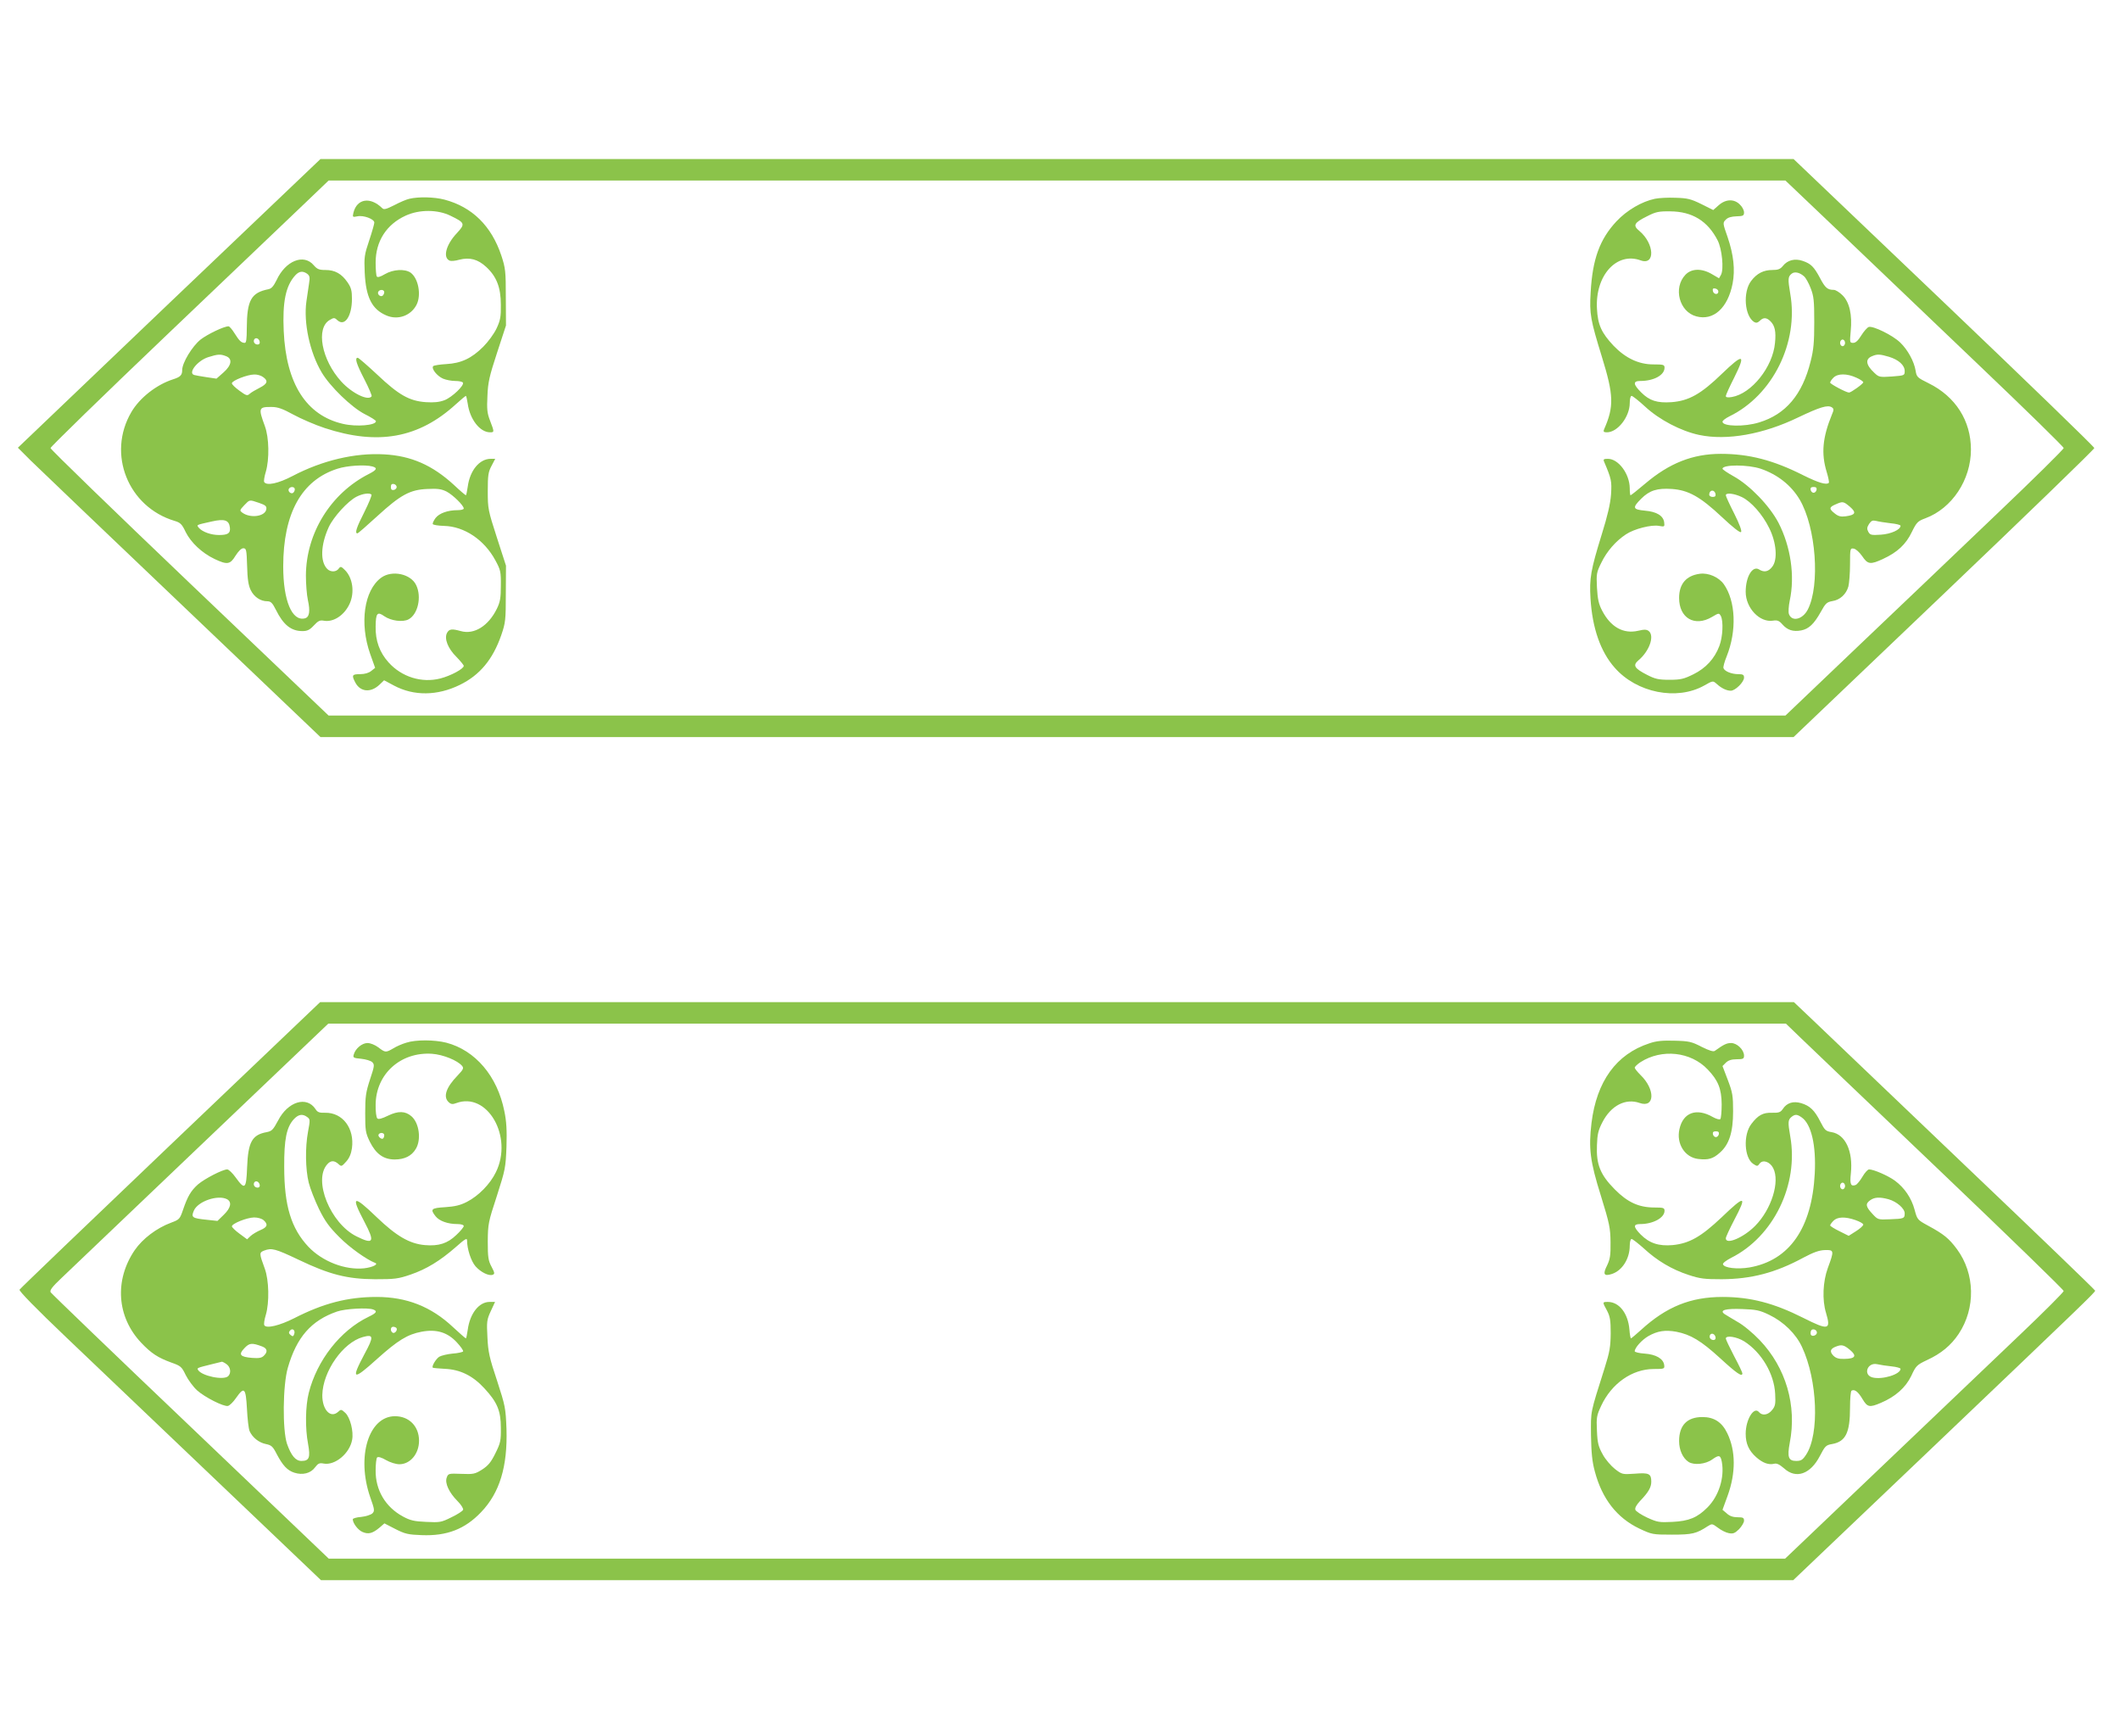 <?xml version="1.0" standalone="no"?>
<!DOCTYPE svg PUBLIC "-//W3C//DTD SVG 20010904//EN"
 "http://www.w3.org/TR/2001/REC-SVG-20010904/DTD/svg10.dtd">
<svg version="1.0" xmlns="http://www.w3.org/2000/svg"
 width="1280pt" height="1048pt" viewBox="0 0 1280 1048"
 preserveAspectRatio="xMidYMid meet">
<g transform="translate(0,1048) scale(0.1,-0.1)"
fill="#8bc34a" stroke="none">
<path d="M1021 8649 l-913 -872 78 -78 c44 -43 455 -436 914 -873 l835 -796
4447 0 4447 0 908 866 c499 476 908 872 908 879 0 7 -409 403 -908 879 l-908
866 -4447 0 -4447 0 -914 -871z m10092 424 c183 -175 561 -536 840 -802 279
-266 507 -489 507 -496 0 -7 -183 -188 -407 -401 -224 -214 -602 -575 -840
-801 l-433 -413 -4398 0 -4398 0 -839 800 c-462 441 -840 807 -840 815 0 7
315 314 700 681 385 367 763 727 840 801 l139 133 4398 0 4398 0 333 -317z"/>
<path d="M2472 9280 c-19 -4 -60 -22 -92 -39 -48 -24 -62 -28 -72 -18 -72 71
-153 58 -174 -27 -6 -27 -6 -28 24 -22 36 8 102 -16 102 -38 0 -8 -14 -57 -31
-108 -29 -86 -31 -101 -27 -193 7 -151 44 -223 132 -260 69 -29 147 -1 181 65
30 59 11 160 -36 194 -35 24 -105 20 -155 -9 -28 -17 -45 -21 -49 -14 -4 6 -7
44 -7 84 0 128 65 230 181 283 82 38 194 38 272 -1 87 -42 89 -49 37 -105 -66
-70 -86 -149 -42 -166 8 -3 34 -1 57 6 63 16 112 3 162 -43 63 -58 89 -124 89
-229 1 -72 -3 -94 -26 -143 -15 -32 -51 -81 -80 -110 -71 -71 -134 -100 -223
-105 -38 -2 -74 -8 -79 -12 -14 -14 22 -60 59 -76 19 -8 52 -14 74 -14 22 0
42 -4 46 -10 10 -16 -65 -88 -111 -106 -32 -12 -63 -15 -112 -12 -101 7 -165
44 -294 166 -60 56 -113 102 -118 102 -20 0 -8 -37 40 -130 27 -52 46 -98 44
-102 -19 -31 -118 17 -183 88 -120 131 -156 325 -69 373 24 14 28 14 46 -3 44
-39 87 26 87 130 0 50 -5 68 -27 100 -36 52 -76 74 -133 74 -39 0 -50 5 -71
29 -60 71 -170 27 -224 -90 -18 -36 -30 -51 -49 -55 -105 -21 -130 -66 -131
-236 0 -64 -3 -88 -12 -88 -21 0 -33 12 -62 58 -14 23 -31 42 -36 42 -28 0
-126 -47 -169 -80 -50 -40 -111 -140 -111 -184 0 -31 -11 -42 -55 -56 -100
-32 -202 -112 -252 -198 -148 -252 -20 -573 262 -657 34 -10 44 -20 66 -67 32
-64 99 -127 175 -163 76 -36 94 -33 126 20 18 28 35 45 47 45 18 0 20 -9 23
-107 2 -80 8 -118 22 -146 20 -41 59 -67 100 -67 21 0 31 -10 52 -52 45 -91
92 -128 160 -128 29 0 44 7 69 34 25 27 37 33 58 29 59 -12 126 32 158 102 31
68 19 156 -28 203 -23 23 -27 24 -38 9 -15 -21 -49 -22 -69 -2 -44 44 -40 146
9 253 29 62 115 156 167 183 37 19 79 25 91 13 3 -4 -16 -51 -43 -105 -48 -94
-59 -129 -42 -129 4 0 58 47 120 104 141 129 198 160 303 164 61 3 84 0 116
-16 39 -21 103 -84 103 -102 0 -6 -17 -10 -37 -10 -59 0 -110 -18 -133 -47
-11 -15 -19 -31 -17 -37 2 -5 33 -10 68 -11 123 -3 243 -84 310 -208 31 -57
34 -69 33 -152 0 -74 -4 -99 -24 -140 -51 -104 -137 -158 -218 -135 -54 15
-70 13 -83 -11 -18 -34 5 -94 57 -145 24 -25 44 -49 44 -54 0 -18 -79 -60
-141 -76 -113 -29 -234 9 -313 97 -54 60 -80 131 -78 218 1 79 10 91 52 61 40
-28 112 -38 147 -19 56 30 80 135 46 206 -32 69 -147 93 -212 45 -103 -76
-131 -275 -66 -460 l30 -84 -24 -19 c-15 -12 -39 -19 -67 -19 -48 0 -52 -6
-29 -50 30 -58 94 -64 147 -13 l27 26 60 -32 c120 -64 262 -62 397 4 121 59
200 154 251 302 25 73 27 90 27 248 l1 170 -55 170 c-53 164 -55 174 -55 280
0 95 3 116 23 153 l22 42 -27 0 c-68 0 -126 -70 -139 -169 -4 -28 -9 -51 -11
-51 -3 0 -36 28 -73 63 -130 119 -257 175 -421 184 -177 10 -374 -37 -553
-131 -86 -45 -156 -60 -171 -36 -3 5 1 33 10 62 22 76 20 206 -6 276 -40 109
-38 116 42 115 36 0 66 -11 130 -46 46 -25 131 -62 189 -81 321 -106 568 -62
793 144 30 27 57 50 60 50 2 0 7 -21 11 -47 13 -95 74 -173 135 -173 26 0 26
2 0 70 -18 46 -20 70 -16 150 3 81 12 120 58 260 l54 165 -1 170 c0 157 -2
176 -27 252 -60 180 -177 294 -344 338 -61 16 -156 18 -211 5z m-617 -453 c15
-12 17 -22 11 -58 -4 -24 -11 -73 -16 -109 -18 -127 20 -307 92 -428 50 -85
180 -211 260 -252 38 -19 68 -38 68 -43 0 -25 -118 -35 -199 -16 -222 51 -344
243 -358 561 -8 175 12 273 70 336 23 25 45 28 72 9z m465 -111 c0 -8 -5 -18
-11 -22 -14 -8 -33 11 -25 25 10 16 36 13 36 -3z m-752 -299 c2 -10 -3 -17
-12 -17 -18 0 -29 16 -21 31 9 14 29 6 33 -14z m-204 -87 c41 -15 35 -55 -15
-99 l-42 -37 -61 9 c-33 5 -67 11 -73 13 -41 11 20 88 85 108 57 18 73 19 106
6z m224 -126 c33 -23 27 -41 -20 -65 -24 -12 -51 -28 -60 -36 -15 -14 -21 -12
-62 18 -25 18 -46 38 -46 45 0 16 94 53 135 53 17 1 41 -6 53 -15z m660 -540
c33 -9 27 -21 -20 -45 -230 -116 -380 -357 -381 -614 0 -49 5 -116 12 -148 15
-68 9 -103 -18 -110 -78 -20 -131 107 -131 313 0 321 111 521 327 590 57 19
166 26 211 14z m147 -124 c0 -8 -8 -16 -17 -18 -13 -2 -18 3 -18 18 0 15 5 20
18 18 9 -2 17 -10 17 -18z m-615 -14 c0 -8 -5 -18 -11 -22 -14 -8 -33 11 -25
25 10 16 36 13 36 -3z m-216 -82 c38 -13 47 -20 44 -38 -6 -44 -96 -57 -145
-21 -17 13 -16 15 11 44 35 36 30 35 90 15z m-176 -149 c4 -34 -11 -45 -66
-45 -48 0 -100 19 -121 43 -15 19 -20 17 79 39 76 17 103 8 108 -37z"/>
<path d="M9992 9280 c-80 -17 -169 -69 -232 -136 -101 -108 -145 -228 -156
-429 -8 -130 -1 -166 68 -390 71 -230 74 -299 13 -437 -6 -14 -2 -18 17 -18
65 0 138 94 138 177 0 25 5 43 11 43 6 0 43 -29 82 -65 85 -79 217 -148 327
-171 167 -35 386 4 597 106 130 62 178 77 203 61 13 -9 13 -15 1 -43 -57 -139
-66 -236 -32 -347 10 -33 16 -63 13 -66 -15 -14 -62 0 -155 46 -180 91 -327
129 -497 129 -170 0 -311 -56 -457 -180 -45 -38 -85 -70 -88 -70 -3 0 -5 19
-5 43 -1 86 -68 177 -132 177 -25 0 -29 -3 -23 -17 45 -106 47 -118 42 -198
-4 -56 -21 -129 -56 -241 -67 -217 -75 -265 -68 -387 11 -180 61 -322 146
-418 133 -152 375 -200 540 -108 53 30 53 30 75 11 29 -27 61 -42 86 -42 27 0
80 52 80 79 0 17 -6 21 -35 21 -40 0 -82 17 -89 36 -3 7 6 39 19 71 62 154 55
334 -17 436 -31 43 -93 70 -145 63 -82 -11 -125 -61 -125 -146 0 -122 94 -176
198 -115 42 25 43 25 54 6 16 -31 12 -126 -9 -181 -29 -77 -82 -134 -157 -171
-57 -28 -76 -33 -144 -33 -68 0 -87 5 -136 30 -76 39 -87 57 -52 87 66 55 99
147 63 177 -13 10 -26 11 -64 2 -90 -21 -167 23 -218 122 -21 40 -27 70 -31
139 -4 82 -3 91 27 151 33 68 87 130 148 170 49 33 155 60 200 51 33 -6 34 -5
31 21 -5 40 -45 65 -116 71 -74 7 -78 17 -23 72 50 50 96 65 185 59 100 -7
171 -46 304 -171 66 -62 108 -95 114 -89 6 6 -9 47 -41 111 -28 55 -51 105
-51 111 0 17 51 11 97 -11 56 -27 125 -105 165 -187 44 -88 52 -192 18 -234
-23 -30 -49 -35 -79 -16 -40 25 -81 -44 -81 -135 0 -98 85 -187 165 -174 26 4
37 0 57 -23 30 -34 64 -45 113 -36 46 9 77 38 118 111 29 53 37 60 70 66 47 7
84 42 97 88 5 20 10 80 10 134 0 96 1 98 22 95 13 -2 34 -21 51 -45 34 -51 50
-53 127 -17 85 39 138 88 173 162 29 59 36 66 82 83 161 60 275 232 275 415 0
174 -93 320 -255 400 -69 34 -73 38 -79 76 -9 56 -48 127 -93 170 -45 44 -164
102 -190 94 -10 -4 -30 -27 -45 -51 -19 -31 -34 -45 -49 -45 -21 0 -21 3 -15
70 10 99 -7 175 -49 217 -18 18 -42 33 -53 33 -38 0 -52 12 -83 71 -37 69 -55
87 -105 104 -47 16 -91 5 -119 -30 -16 -20 -30 -25 -63 -25 -54 0 -94 -20
-129 -66 -51 -67 -40 -212 18 -248 12 -7 21 -5 34 7 22 22 41 21 65 -3 26 -26
34 -61 27 -130 -13 -146 -142 -307 -261 -327 -24 -4 -36 -2 -36 6 0 6 23 57
51 112 71 143 56 148 -75 22 -126 -122 -199 -163 -304 -171 -87 -6 -133 9
-183 59 -49 49 -51 69 -5 69 81 0 146 35 146 80 0 18 -6 20 -68 20 -88 0 -168
38 -240 113 -73 78 -95 126 -100 224 -11 200 119 344 264 291 89 -32 83 101
-7 177 -42 34 -34 50 47 90 51 26 69 30 139 29 132 -1 226 -58 286 -176 26
-51 38 -173 20 -207 l-12 -21 -43 25 c-61 36 -123 35 -160 -4 -75 -79 -37
-224 66 -251 103 -28 190 50 219 198 16 84 6 174 -30 280 -30 85 -30 87 -11
106 12 13 34 19 64 20 41 1 46 4 46 24 0 13 -11 34 -25 47 -34 35 -85 34 -128
-4 l-33 -29 -72 36 c-63 31 -84 36 -155 38 -45 2 -101 -1 -125 -6z m900 -468
c10 -8 28 -40 40 -71 19 -49 22 -74 22 -206 0 -121 -4 -167 -22 -237 -50 -201
-150 -319 -310 -368 -89 -28 -222 -25 -222 4 0 7 19 21 43 33 260 127 418 445
366 740 -15 89 -14 103 9 121 18 14 48 7 74 -16z m-517 -92 c0 -22 -29 -18
-33 3 -3 14 1 18 15 15 10 -2 18 -10 18 -18z m765 -310 c0 -11 -7 -20 -15 -20
-8 0 -15 9 -15 20 0 11 7 20 15 20 8 0 15 -9 15 -20z m265 -84 c59 -18 95 -51
95 -86 0 -27 -1 -27 -77 -33 -74 -5 -79 -4 -106 22 -52 48 -57 84 -13 101 30
13 47 12 101 -4z m-197 -126 c23 -10 42 -23 42 -28 0 -9 -74 -62 -86 -62 -17
0 -114 52 -114 60 0 6 9 19 20 30 26 26 81 26 138 0z m-577 -550 c102 -35 184
-100 235 -186 99 -168 124 -518 49 -664 -31 -60 -96 -76 -114 -27 -4 11 -2 48
5 81 32 149 6 326 -68 470 -54 103 -173 226 -270 280 -38 21 -68 42 -68 46 0
26 154 26 231 0z m337 -127 c-2 -10 -10 -18 -18 -18 -8 0 -16 8 -18 18 -2 12
3 17 18 17 15 0 20 -5 18 -17z m-610 -26 c2 -12 -3 -17 -17 -17 -12 0 -21 6
-21 13 0 31 32 34 38 4z m812 -77 c40 -35 33 -49 -26 -57 -30 -4 -45 0 -66 17
-36 28 -35 38 5 55 43 19 47 19 87 -15z m245 -99 c33 -3 60 -10 60 -15 0 -24
-58 -50 -119 -54 -58 -4 -65 -2 -76 18 -9 17 -8 26 5 47 14 20 21 23 43 18 15
-4 54 -10 87 -14z"/>
<path d="M1029 3568 c-497 -474 -907 -867 -911 -874 -5 -7 95 -110 285 -291
246 -235 1248 -1190 1469 -1400 l66 -63 4445 0 4444 0 799 761 c966 921 1024
977 1024 987 0 4 -356 347 -792 762 -435 415 -844 806 -909 868 l-118 112
-4449 0 -4449 0 -904 -862z m9840 649 c47 -46 425 -406 839 -801 413 -394 752
-723 752 -730 0 -7 -118 -125 -263 -263 -144 -137 -522 -498 -840 -801 l-579
-552 -4396 0 -4397 0 -835 797 c-459 437 -839 803 -844 811 -7 12 8 32 65 86
41 39 420 400 842 803 l769 733 4400 0 4401 0 86 -83z"/>
<path d="M2453 4185 c-24 -7 -59 -22 -78 -34 -46 -27 -49 -26 -91 6 -20 15
-48 26 -65 26 -33 0 -73 -33 -83 -69 -6 -19 -2 -22 44 -26 29 -3 59 -12 68
-21 14 -15 13 -23 -14 -104 -25 -77 -29 -102 -29 -203 0 -106 2 -119 28 -173
37 -74 83 -107 150 -107 59 0 102 21 127 63 35 56 21 158 -26 198 -37 32 -80
33 -140 4 -39 -19 -59 -24 -66 -17 -6 6 -11 43 -10 82 1 186 151 321 341 308
67 -5 153 -40 181 -73 11 -14 8 -21 -27 -58 -70 -72 -89 -129 -54 -161 14 -13
24 -14 45 -6 188 71 346 -202 240 -417 -35 -72 -105 -143 -175 -179 -41 -21
-73 -28 -131 -32 -85 -5 -92 -12 -58 -55 23 -29 74 -47 133 -47 21 0 37 -5 37
-12 0 -6 -20 -31 -45 -54 -53 -51 -106 -68 -189 -61 -93 8 -172 54 -291 168
-143 138 -159 132 -75 -27 65 -123 56 -140 -48 -88 -157 78 -263 339 -176 435
21 24 42 24 67 2 18 -17 20 -16 47 14 19 21 30 47 35 81 16 120 -56 216 -162
214 -35 -1 -46 3 -58 22 -53 81 -167 46 -226 -69 -30 -56 -38 -64 -69 -70 -88
-16 -112 -59 -118 -212 -5 -132 -13 -139 -68 -63 -20 28 -43 50 -52 50 -28 0
-136 -56 -176 -90 -43 -38 -63 -72 -91 -154 -19 -56 -22 -59 -73 -78 -86 -32
-171 -96 -219 -166 -123 -181 -108 -403 40 -559 60 -63 99 -89 181 -119 57
-20 63 -25 87 -75 15 -30 46 -72 69 -93 47 -42 160 -99 186 -94 10 2 32 23 49
48 50 71 59 62 66 -65 3 -60 10 -121 16 -135 17 -38 55 -69 98 -78 34 -7 42
-14 66 -61 36 -68 63 -98 106 -112 50 -16 99 -4 125 32 19 25 27 28 53 23 68
-12 156 61 171 143 10 51 -12 136 -41 163 -24 22 -26 23 -44 6 -46 -41 -96 14
-95 102 3 143 125 317 245 350 65 18 67 3 10 -102 -84 -158 -71 -163 76 -30
125 112 183 148 268 164 90 17 157 -3 214 -65 23 -25 40 -49 37 -54 -3 -4 -32
-11 -64 -13 -32 -3 -68 -12 -80 -19 -20 -13 -47 -58 -39 -66 3 -2 36 -5 73 -7
92 -4 168 -41 238 -117 78 -84 100 -136 100 -239 1 -77 -2 -92 -33 -154 -26
-53 -43 -74 -80 -98 -43 -27 -52 -29 -126 -26 -77 3 -79 2 -88 -23 -12 -33 14
-90 66 -142 21 -21 36 -45 33 -52 -2 -7 -34 -28 -70 -45 -62 -31 -70 -32 -153
-28 -73 3 -97 9 -141 33 -105 57 -165 159 -164 277 0 39 4 74 9 79 6 6 27 0
54 -16 24 -14 60 -25 80 -25 66 0 119 63 119 142 0 87 -60 148 -145 148 -159
0 -234 -244 -150 -488 27 -76 28 -84 13 -99 -9 -8 -39 -18 -67 -21 -28 -2 -51
-9 -51 -14 0 -24 32 -66 59 -77 35 -15 60 -9 102 26 l30 26 66 -34 c59 -30 78
-34 159 -37 152 -6 261 36 359 139 112 117 160 275 153 502 -5 127 -7 138 -57
292 -46 137 -54 174 -58 261 -5 94 -4 106 20 158 l26 56 -33 0 c-64 0 -119
-70 -132 -169 -4 -28 -9 -51 -11 -51 -3 0 -38 31 -78 68 -132 124 -280 182
-461 182 -174 0 -321 -38 -497 -128 -89 -45 -168 -64 -181 -43 -4 6 0 34 9 63
22 75 19 209 -6 278 -34 93 -35 98 -4 110 45 17 66 12 207 -55 188 -90 294
-117 463 -118 117 0 138 2 214 28 96 33 178 83 274 167 54 48 67 56 67 39 0
-51 24 -125 51 -156 32 -36 81 -60 104 -51 13 5 12 12 -7 48 -20 37 -23 58
-23 153 1 105 3 117 55 275 51 159 53 170 58 297 3 98 0 154 -13 215 -42 211
-175 367 -350 413 -71 18 -184 19 -242 0z m-598 -449 c18 -13 18 -18 5 -87
-18 -96 -16 -228 4 -309 9 -36 37 -107 62 -159 37 -75 62 -109 123 -170 62
-63 164 -135 215 -155 24 -8 -14 -27 -65 -33 -116 -12 -252 41 -337 130 -104
111 -146 247 -146 482 -1 167 14 240 58 288 28 30 53 34 81 13z m465 -109 c0
-8 -3 -17 -7 -20 -9 -9 -34 13 -27 24 8 14 34 11 34 -4z m-752 -300 c2 -10 -3
-17 -12 -17 -18 0 -29 16 -21 31 9 14 29 6 33 -14z m-197 -87 c30 -17 23 -52
-19 -93 l-39 -38 -65 7 c-87 9 -95 14 -78 54 23 57 145 99 201 70z m221 -127
c28 -25 22 -42 -19 -59 -21 -9 -48 -25 -60 -36 l-21 -20 -46 34 c-25 18 -45
38 -46 44 0 17 90 53 134 54 23 0 47 -7 58 -17z m662 -539 c26 -10 19 -21 -29
-44 -170 -82 -311 -262 -361 -460 -20 -80 -22 -213 -4 -307 15 -83 7 -103 -40
-103 -35 0 -62 32 -87 103 -28 82 -26 354 5 460 53 184 141 285 297 339 49 17
186 25 219 12z m140 -112 c8 -13 -11 -35 -23 -28 -16 10 -14 36 3 36 8 0 17
-4 20 -8z m-618 -37 c-5 -14 -9 -15 -21 -5 -12 10 -13 16 -4 27 15 18 34 1 25
-22z m-193 -74 c31 -12 35 -32 10 -56 -13 -13 -29 -16 -70 -13 -74 6 -85 20
-47 59 30 32 45 33 107 10z m-215 -107 c24 -17 29 -53 10 -72 -27 -27 -160 1
-182 37 -8 12 -6 13 79 34 33 8 62 15 65 16 3 0 16 -6 28 -15z"/>
<path d="M9958 4181 c-199 -65 -318 -229 -349 -481 -18 -153 -9 -230 57 -440
52 -168 57 -194 58 -280 1 -80 -3 -102 -21 -140 -27 -53 -19 -67 30 -51 62 21
107 92 107 171 0 22 5 40 11 40 6 0 39 -26 74 -57 80 -74 169 -127 270 -160
69 -23 97 -26 200 -26 179 1 325 39 493 130 62 33 96 45 130 46 56 2 57 -3 18
-108 -30 -82 -35 -193 -11 -271 31 -104 15 -107 -138 -30 -177 89 -318 126
-487 126 -193 0 -339 -59 -493 -200 -30 -27 -57 -50 -60 -50 -2 0 -7 24 -9 53
-8 98 -62 167 -130 167 -34 0 -34 0 -5 -53 18 -35 22 -57 22 -137 -1 -81 -6
-112 -37 -210 -88 -279 -83 -253 -82 -405 2 -107 7 -159 23 -218 44 -166 133
-280 268 -345 77 -36 80 -37 198 -37 123 0 147 6 216 51 26 16 27 16 61 -9 19
-15 49 -30 66 -33 26 -5 36 -1 62 24 16 17 30 40 30 51 0 18 -6 21 -39 21 -27
0 -48 7 -65 23 l-26 22 31 85 c50 138 49 272 -2 377 -32 67 -80 98 -150 98
-93 0 -141 -50 -141 -145 0 -54 22 -103 57 -126 33 -21 103 -14 143 15 41 29
50 27 58 -15 17 -94 -18 -206 -87 -275 -61 -61 -111 -82 -211 -87 -81 -4 -91
-2 -153 26 -36 17 -68 38 -71 47 -4 11 6 29 28 53 52 54 68 83 68 117 0 48
-14 55 -99 48 -75 -5 -77 -5 -120 28 -24 19 -58 58 -74 88 -26 47 -32 68 -35
142 -4 82 -2 93 26 153 63 134 186 220 315 221 66 0 68 1 65 24 -5 38 -49 64
-118 69 -33 2 -60 9 -60 14 0 21 43 69 83 92 55 31 101 38 168 26 87 -17 149
-54 265 -160 100 -92 134 -115 134 -91 0 5 -22 52 -50 104 -27 52 -50 100 -50
106 0 21 66 11 111 -17 105 -67 181 -196 187 -317 3 -60 1 -74 -18 -97 -24
-31 -60 -37 -80 -13 -30 36 -80 -45 -80 -131 0 -60 19 -102 64 -142 40 -35 75
-47 108 -39 16 4 32 -4 60 -28 72 -66 159 -35 216 75 31 60 37 66 74 72 82 15
108 68 108 221 0 53 4 98 9 101 18 11 40 -6 66 -50 30 -50 42 -53 112 -23 87
37 149 92 183 163 28 61 34 66 95 95 85 39 145 89 191 158 103 155 99 363 -10
511 -49 66 -80 91 -174 142 -64 35 -66 36 -82 96 -19 71 -61 133 -119 176 -41
30 -128 68 -156 68 -8 0 -26 -20 -40 -44 -14 -24 -33 -47 -41 -50 -30 -11 -36
5 -29 70 14 134 -33 235 -116 249 -36 6 -42 12 -68 63 -35 69 -63 96 -116 112
-48 14 -86 2 -110 -34 -14 -21 -24 -25 -65 -24 -56 2 -86 -15 -126 -68 -50
-65 -43 -205 12 -241 23 -15 26 -15 38 2 19 26 62 12 82 -27 42 -81 -10 -249
-109 -349 -70 -71 -177 -116 -177 -75 0 8 23 57 50 109 80 152 68 155 -76 17
-124 -117 -194 -157 -296 -167 -83 -7 -139 11 -192 64 -45 46 -46 63 -3 63 78
0 147 38 147 80 0 18 -7 20 -60 20 -95 0 -163 31 -241 110 -87 88 -112 150
-107 266 2 66 8 91 33 139 52 101 140 146 225 116 92 -32 95 82 5 169 -19 19
-35 39 -35 44 0 6 16 21 34 33 129 83 305 64 407 -44 63 -66 83 -116 84 -210
0 -45 -4 -85 -8 -89 -5 -5 -25 1 -45 12 -99 57 -180 28 -202 -73 -20 -88 33
-171 114 -180 60 -7 89 1 130 38 56 49 80 123 80 249 0 94 -3 114 -32 190
l-32 84 20 20 c14 14 34 21 65 21 40 0 45 3 45 22 0 35 -42 76 -78 76 -27 0
-45 -9 -98 -47 -8 -7 -34 1 -80 24 -60 31 -76 35 -163 37 -73 2 -110 -1 -153
-16z m920 -447 c58 -40 88 -168 79 -339 -17 -330 -153 -525 -395 -567 -73 -12
-152 -3 -159 19 -3 7 20 24 49 39 256 128 409 442 357 734 -15 86 -14 100 9
118 21 16 33 15 60 -4z m-500 -101 c-2 -10 -10 -18 -18 -18 -8 0 -16 8 -18 18
-2 12 3 17 18 17 15 0 20 -5 18 -17z m762 -313 c0 -11 -7 -20 -15 -20 -8 0
-15 9 -15 20 0 11 7 20 15 20 8 0 15 -9 15 -20z m262 -80 c50 -14 98 -56 98
-85 0 -31 -4 -33 -89 -36 -73 -3 -73 -3 -107 34 -40 43 -42 60 -12 81 26 19
58 20 110 6z m-199 -126 c26 -9 47 -21 47 -27 0 -7 -20 -25 -44 -40 l-44 -28
-56 28 c-31 15 -56 31 -56 35 0 4 9 17 20 28 24 24 70 26 133 4z m-521 -572
c87 -42 161 -114 198 -194 94 -200 106 -527 25 -650 -21 -32 -31 -38 -60 -38
-47 0 -55 23 -39 109 44 226 -23 454 -181 620 -42 44 -100 92 -135 111 -33 19
-68 41 -78 47 -32 23 6 34 108 30 83 -3 104 -7 162 -35z m288 -107 c0 -16 -27
-27 -36 -14 -3 5 -3 16 0 24 6 17 36 9 36 -10z m-612 -28 c2 -10 -3 -17 -12
-17 -18 0 -29 16 -21 31 9 14 29 6 33 -14z m812 -77 c43 -36 32 -53 -34 -54
-34 -1 -51 4 -67 20 -23 24 -19 41 15 54 35 14 49 11 86 -20z m250 -99 c30 -3
55 -10 55 -15 0 -33 -110 -67 -169 -52 -59 15 -32 93 28 80 17 -4 56 -10 86
-13z"/>
</g>
</svg>

